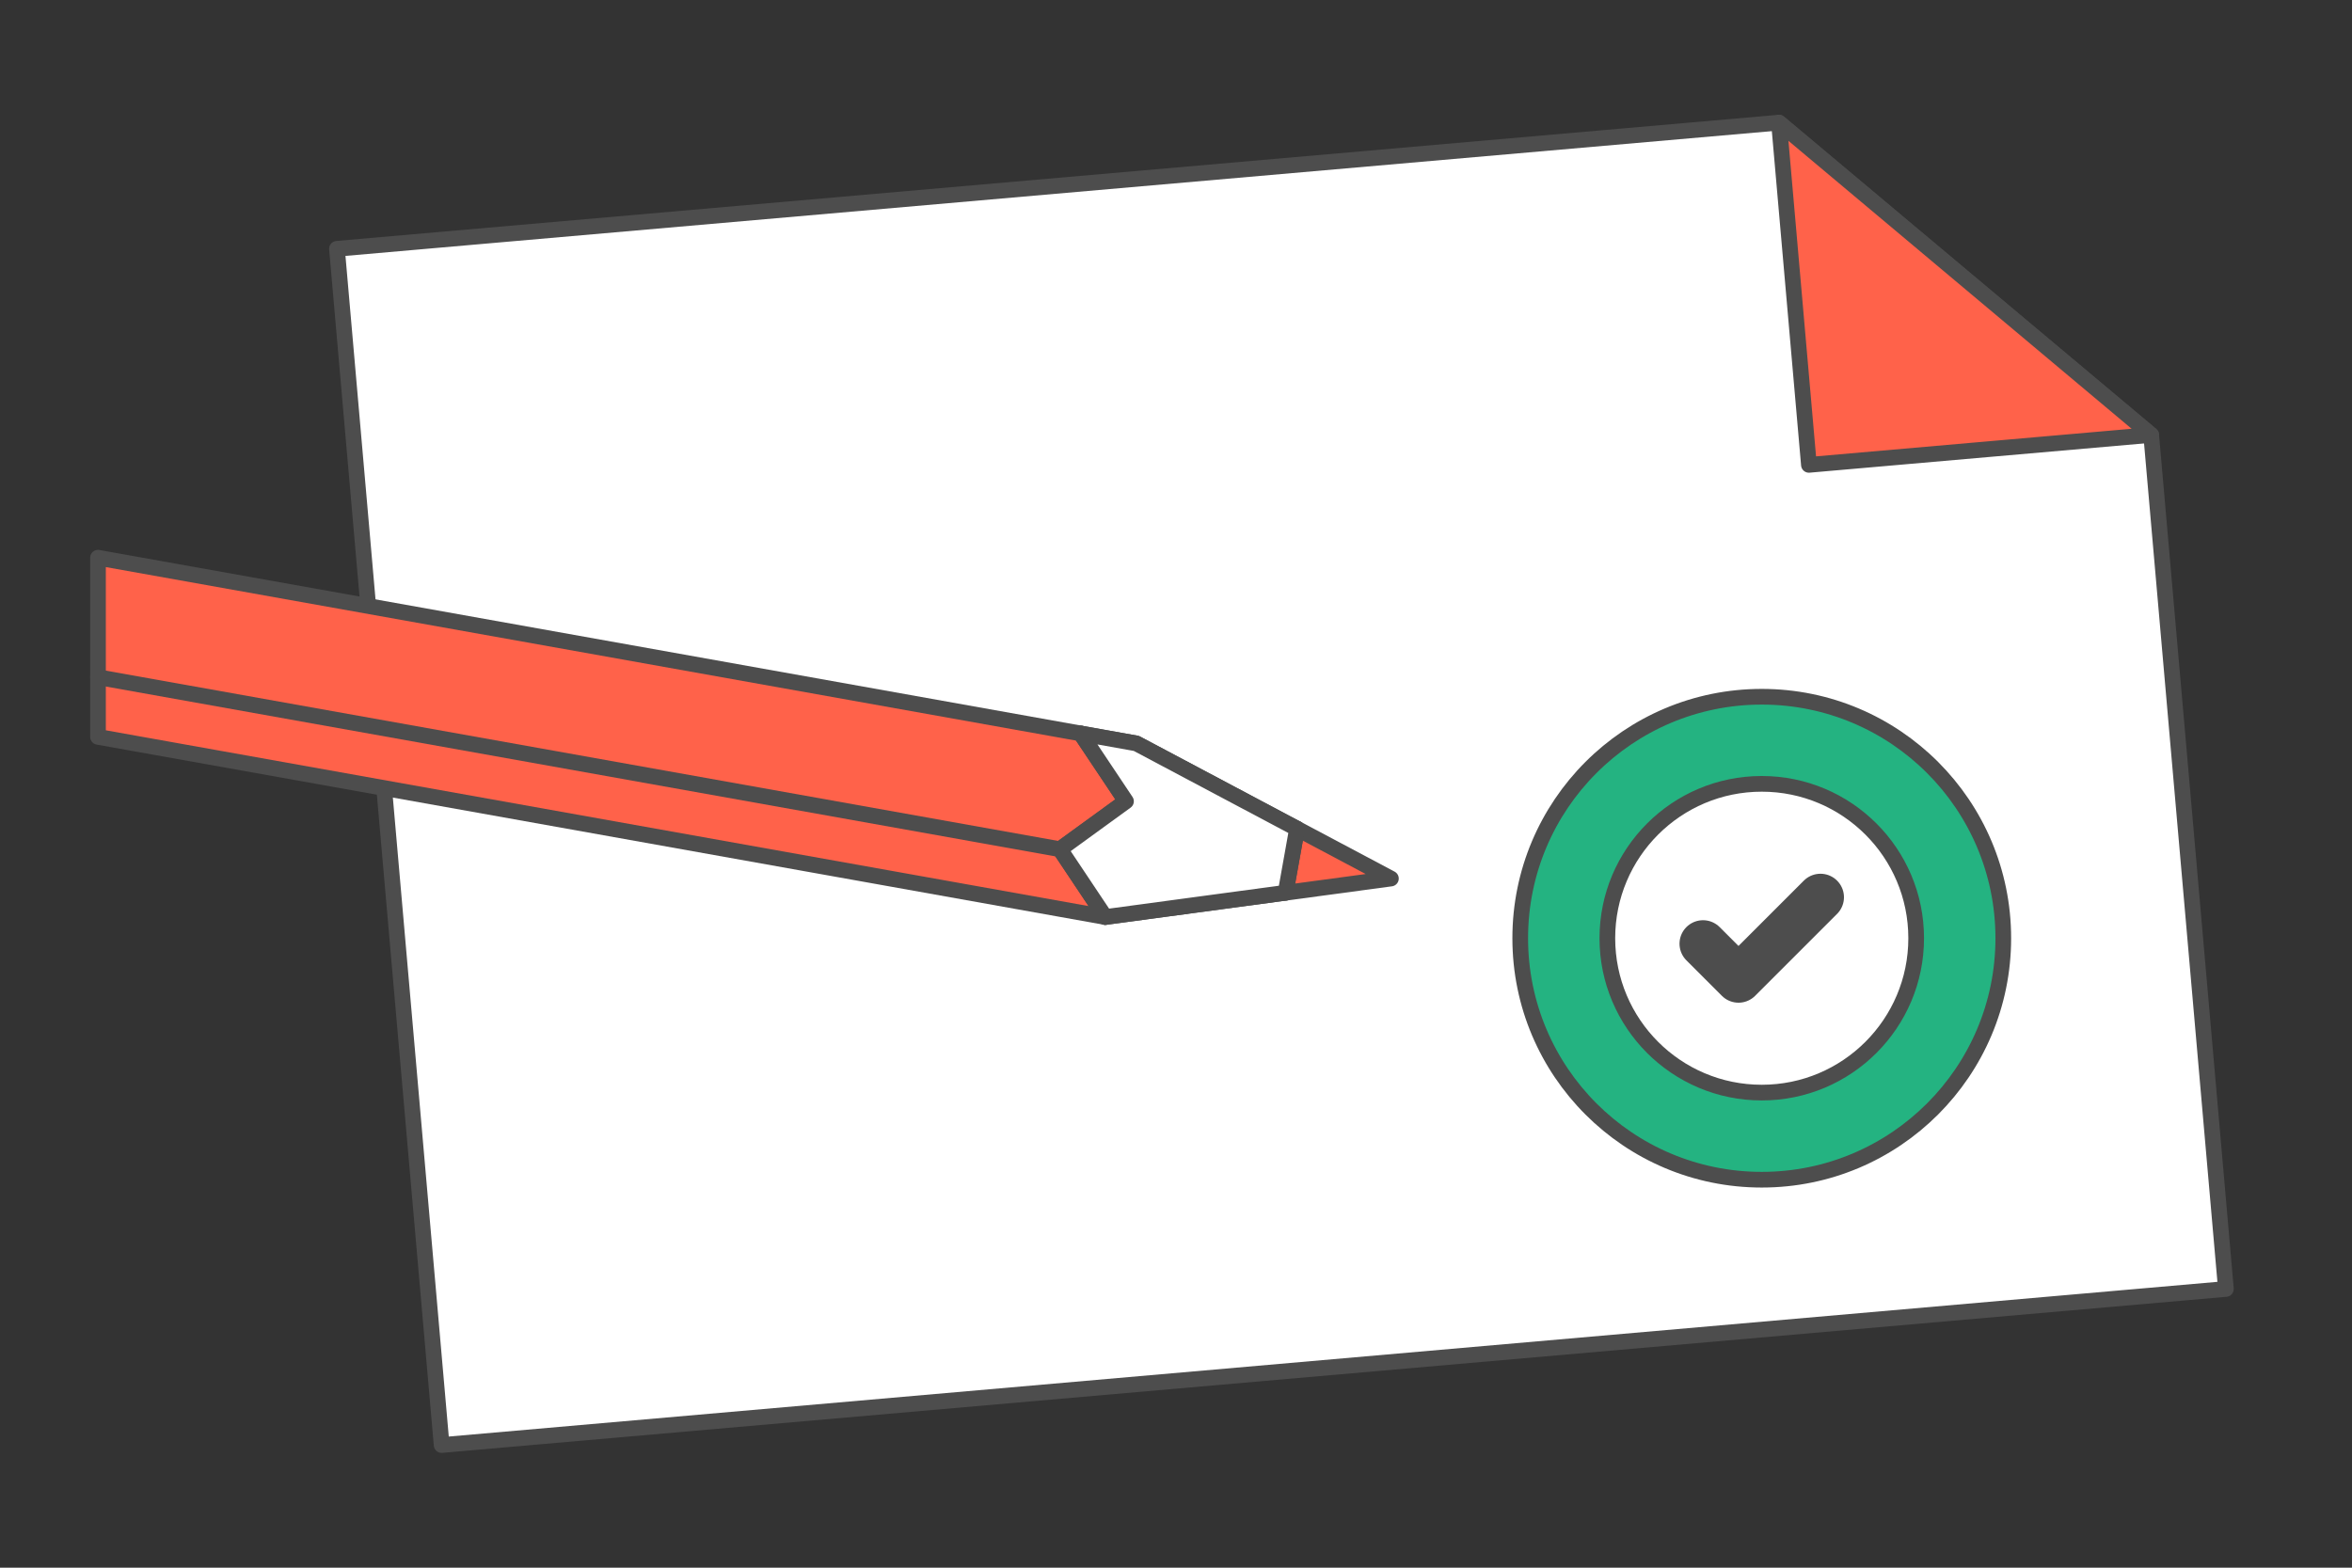 <?xml version="1.0" encoding="UTF-8"?>
<!DOCTYPE svg PUBLIC "-//W3C//DTD SVG 1.1//EN" "http://www.w3.org/Graphics/SVG/1.1/DTD/svg11.dtd">
<!-- Creator: CorelDRAW 2020 (64-Bit) -->
<svg xmlns="http://www.w3.org/2000/svg" xml:space="preserve" width="300px" height="200px" version="1.1" style="shape-rendering:geometricPrecision; text-rendering:geometricPrecision; image-rendering:optimizeQuality; fill-rule:evenodd; clip-rule:evenodd"
viewBox="0 0 6927.6 4618.4"
 xmlns:xlink="http://www.w3.org/1999/xlink"
 xmlns:xodm="http://www.corel.com/coreldraw/odm/2003">
 <rect x="0" y="0" width="6927.6" height="4618.4" fill="#333333" stroke="none"/>
 <defs>
  <style type="text/css">
   <![CDATA[
    .str2 {stroke:#4D4D4D;stroke-width:138.5;stroke-linecap:round;stroke-linejoin:round;stroke-miterlimit:2.613}
    .str1 {stroke:#4D4D4D;stroke-width:46.2;stroke-linecap:round;stroke-linejoin:round;stroke-miterlimit:2.613}
    .str0 {stroke:#4D4D4D;stroke-width:46.2;stroke-linecap:round;stroke-linejoin:round;stroke-miterlimit:2.613}
    .fil0 {fill:none}
    .fil3 {fill:#24B381}
    .fil2 {fill:#FF624A}
    .fil1 {fill:white}
   ]]>
  </style>
 </defs>
 <g id="Layer_x0020_1">
  <g id="_2741719037376">
   <rect class="fil0" width="6927.6" height="4618.4"/>
   <g>
    <polygon class="fil1 str0" points="992.5,732.9 5239.8,361.3 6336.1,1281.3 6556.2,3797.3 1300.8,4257.1 "/>
    <polygon class="fil2 str0" points="5239.8,361.3 5328,1369.5 6336.1,1281.3 "/>
   </g>
   <circle class="fil3 str0" cx="5189.1" cy="2764" r="711.4"/>
   <circle class="fil1 str0" cx="5189.1" cy="2764" r="454.8"/>
   <g>
    <polygon class="fil2 str0" points="288.6,1643 3347,2190.1 4096.8,2588.2 3255.5,2701.6 288.6,2170.8 "/>
    <line class="fil0 str0" x1="3255.5" y1="2701.6" x2="3122.1" y2= "2501.8" />
    <line class="fil0 str0" x1="3316.5" y1="2360.6" x2="3122.1" y2= "2501.8" />
    <line class="fil0 str0" x1="3316.5" y1="2360.6" x2="3183.1" y2= "2160.8" />
    <line class="fil0 str0" x1="3122.1" y1="2501.8" x2="288.6" y2= "1994.9" />
    <line class="fil0 str0" x1="3786.6" y1="2630" x2="3820.3" y2= "2441.4" />
    <polygon class="fil1 str1" points="3255.5,2701.6 3786.6,2630 3820.3,2441.4 3347,2190.1 3183.1,2160.8 3316.5,2360.6 3122.1,2501.8 "/>
   </g>
   <polyline class="fil0 str2" points="5016.1,2780.2 5120.6,2884.7 5362,2643.3 "/>
  </g>
 </g>
</svg>
